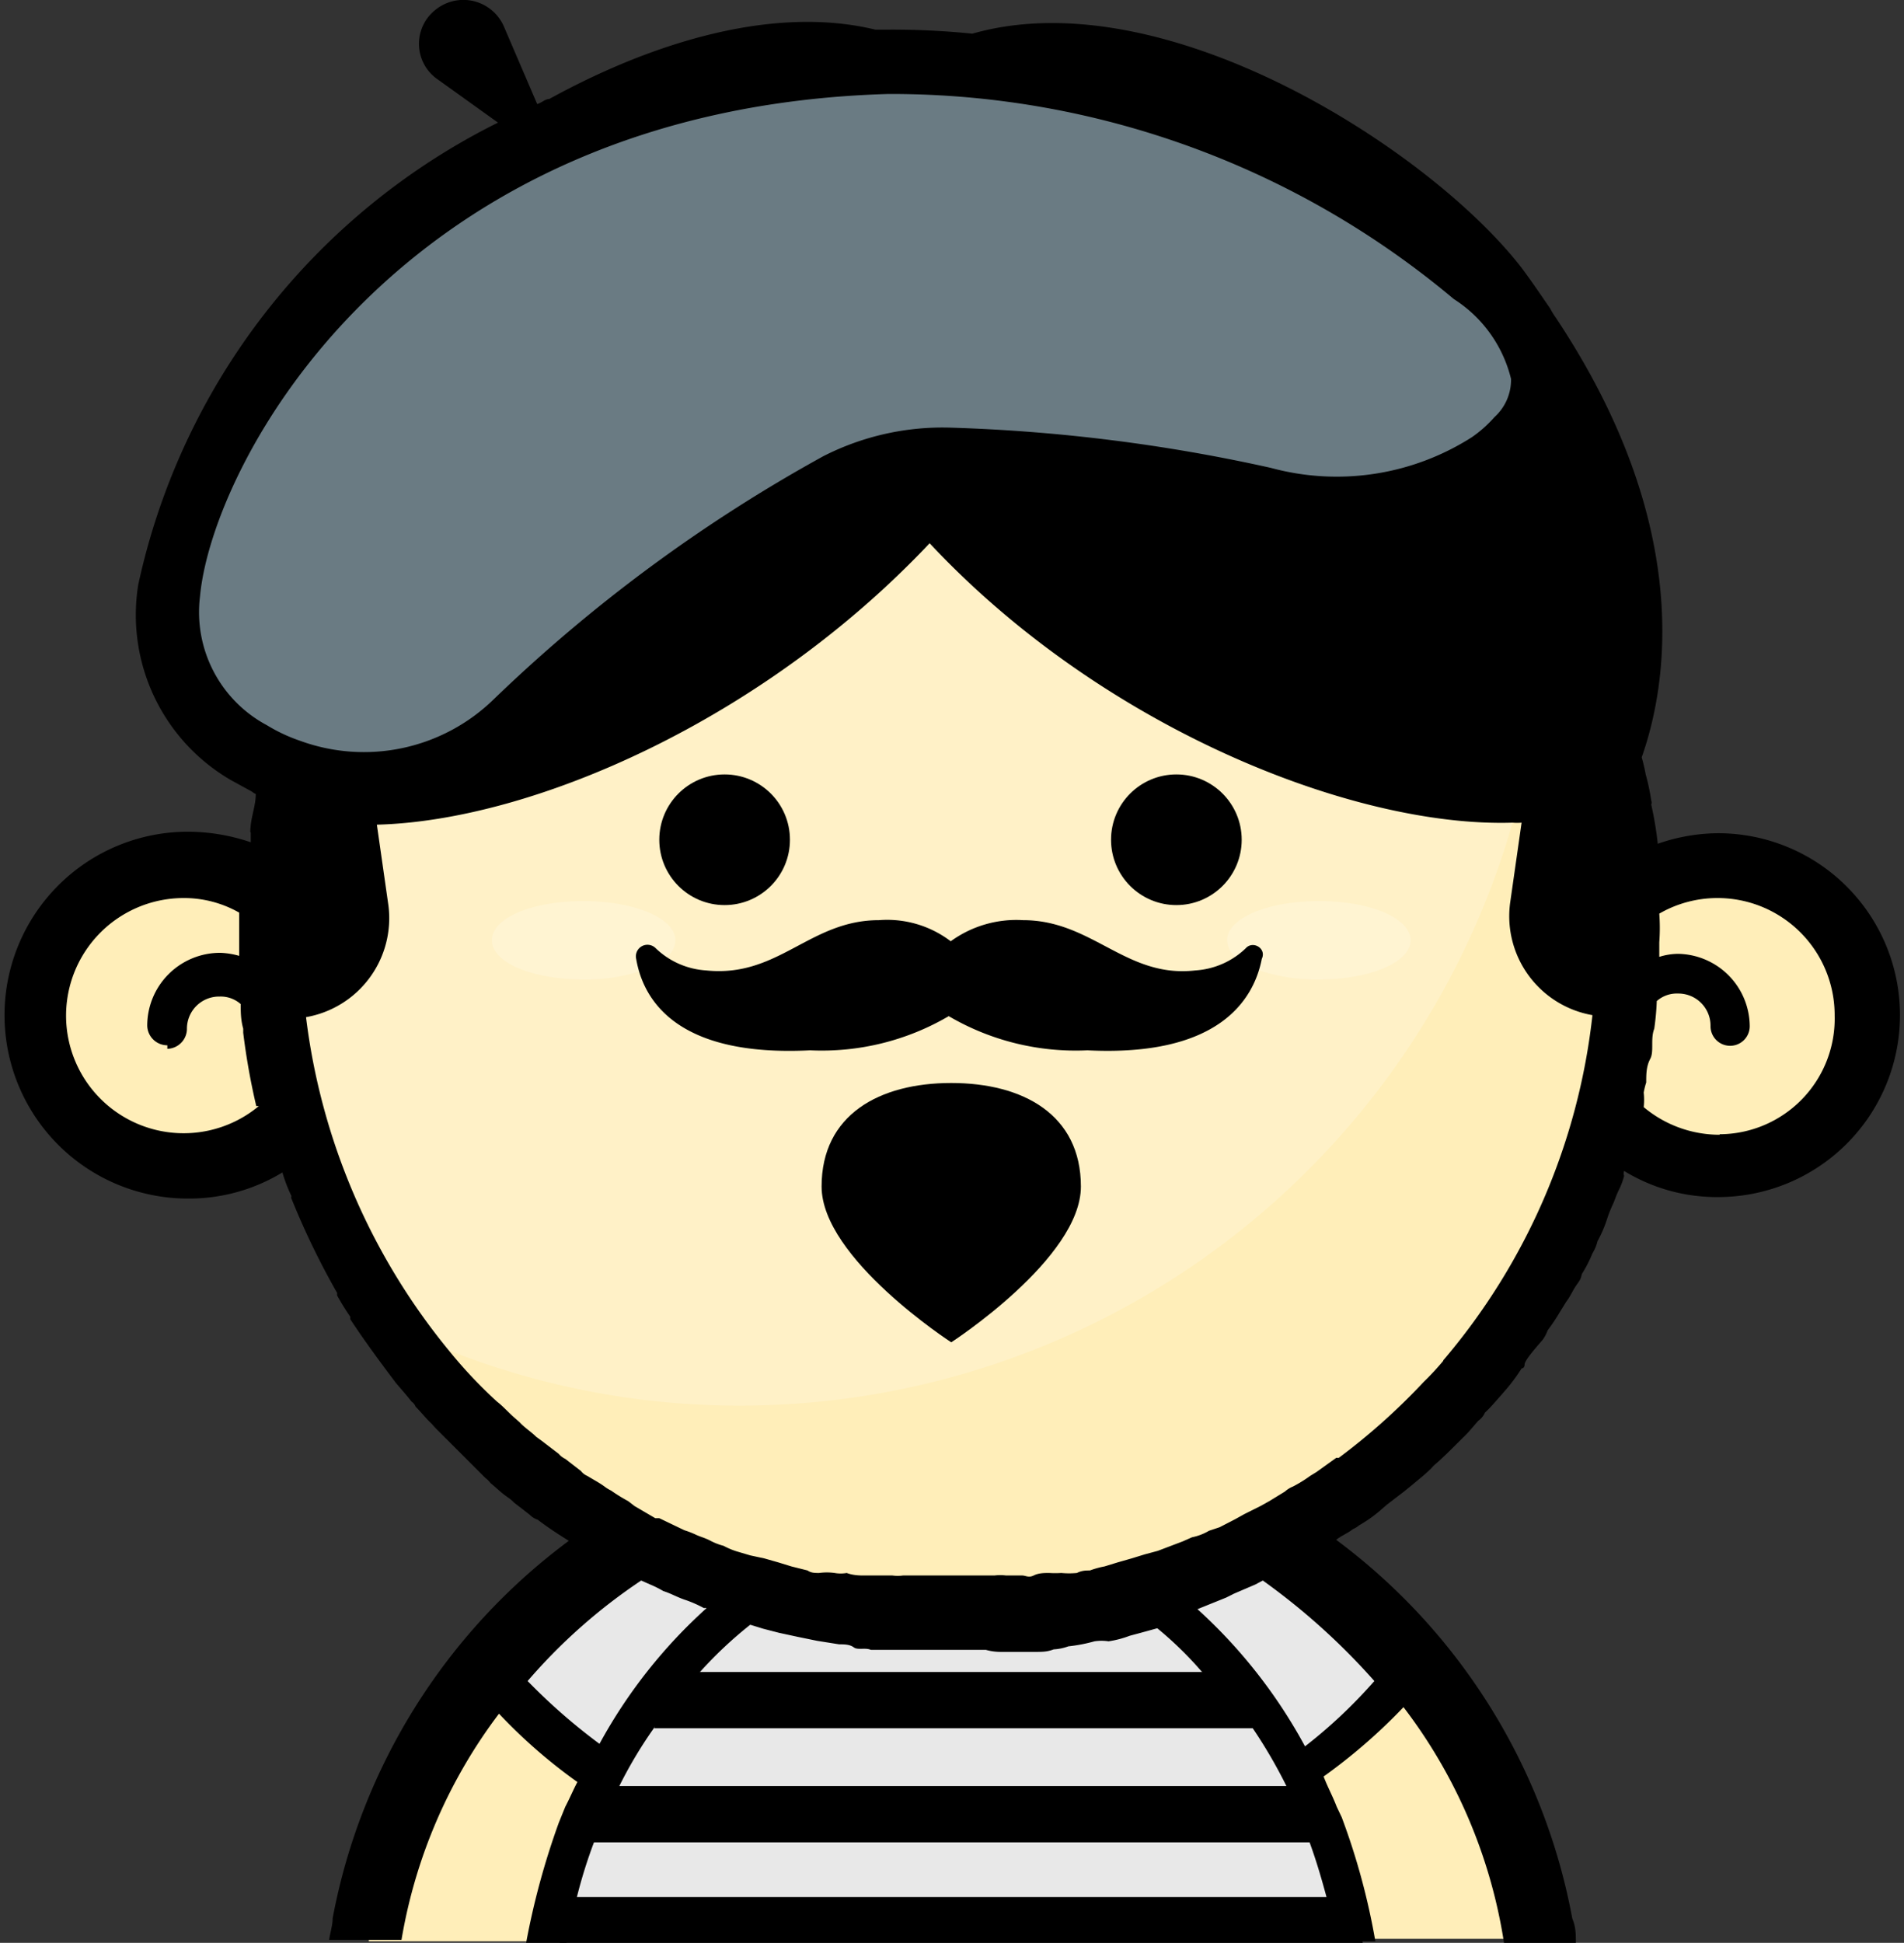<svg id="Capa_1" data-name="Capa 1" xmlns="http://www.w3.org/2000/svg" viewBox="0 0 37.89 38.66"><rect x="0" y="0" width="37.89" height="38.66" fill="#333333" stroke="none"/><title>avatars_kawai_10</title><path d="M33.78,39.17c0,.83-.73,1.59-1.93,2.18a2.69,2.69,0,0,0,.16.29l0,0,.15.31c.06.13.11.25.16.39l0,0,0,0h0a11.26,11.26,0,0,1,.44,1.4s0,0,0,0a7,7,0,0,1,.19.91H17a1.16,1.16,0,0,1,0-.18c.08-.41.18-.81.29-1.2l.16-.51c.06-.17.13-.34.19-.5s.13-.32.2-.47h0a2.29,2.29,0,0,1,.1-.23v0a1.78,1.78,0,0,0,.12-.24,4.85,4.85,0,0,1-1.46-1l-.24-.3a1.67,1.67,0,0,1-.31-.93c0-.93.94-1.79,2.47-2.45h0a10.84,10.84,0,0,0,1.24.59l.29.12c.25.1.51.19.77.27a6.21,6.21,0,0,0,.61.2,1,1,0,0,0,.24,0l.58.12.14,0h.09c.11,0,.23,0,.34.06l.33,0c.06,0,.11,0,.16,0a12.67,12.67,0,0,0,1.64.1h.39l.39,0h.09l.29,0a2.33,2.33,0,0,0,.37,0l.15,0,.06,0c.27,0,.5-.08.73-.1a.08.08,0,0,0,.08,0,13.24,13.24,0,0,0,3.8-1.36l0,0C32.87,37.38,33.78,38.24,33.78,39.17Z" transform="translate(-6.07 -6.13)" fill="#e8e8e8"/><polygon points="27.12 38.66 11.14 38.66 11.33 37.75 26.92 37.75 27.12 38.66"/><polygon points="26.14 35.54 11.85 35.54 11.61 36.66 26.38 36.66 26.14 35.54"/><polygon points="24.89 33.27 13.25 33.27 13.02 34.39 25.13 34.39 24.89 33.27"/><path id="shock_color_skin" d="M36.62,44.76l0-.1a11,11,0,0,0-2.37-5.36,11.27,11.27,0,0,1-2.1,2.37l-.06,0,.12.26c.06.13.11.25.16.39a1.12,1.12,0,0,0,0,.13v0a1.12,1.12,0,0,0,.05.13,9.59,9.59,0,0,1,.37,1.22c.08.3.14.6.2.91h3.61A0,0,0,0,0,36.62,44.76ZM17.91,41.7a9.6,9.6,0,0,1-1.27-1.28l-.24-.3a10.25,10.25,0,0,1-.62-.85,11.46,11.46,0,0,0-2.37,5.39l0,.1a0,0,0,0,0,0,0H17a1.13,1.13,0,0,1,0-.18c.08-.41.18-.81.29-1.2l.16-.51a2.76,2.76,0,0,1,.08-.27s0-.08.05-.1c.09-.25.18-.47.28-.69l.06-.12ZM41.48,23.57a3,3,0,0,0-1.19-.24,3.06,3.06,0,0,0-1.8.6,17.68,17.68,0,0,0-.94-4.53,18.86,18.86,0,0,0-.78-1.95,20,20,0,0,0-1.1-2c-.11-.2-.24-.39-.36-.58h0a.43.43,0,0,0,0-.07C32.78,11.05,29.11,8.33,25,8.33h-.35a1,1,0,0,0-.33.1l-.31,0c-.08,0-.13,0-.21,0s-.39.08-.57.1L23,8.65l-.59.15-.26.08a6.21,6.21,0,0,0-.73.26l-.55.23c-.1.06-.24.11-.34.16l-.31.16-.29.15a3.35,3.35,0,0,0-.36.21l-.21.13c-.11.08-.21.13-.31.21l-.29.21c-.1.08-.21.13-.29.21l-.2.15-.19.16a6.1,6.1,0,0,0-.49.42,1,1,0,0,0-.18.15c-.08.08-.19.16-.26.24a15.15,15.15,0,0,0-2.32,2.76,1.28,1.28,0,0,0-.16.21c-.23.33-.44.7-.65,1.06a2.69,2.69,0,0,1-.16.29c0,.1-.13.21-.18.31s-.1.24-.15.34l-.16.34c0,.1-.1.23-.16.34s-.1.23-.15.34a3.54,3.54,0,0,0-.16.34c-.05.1-.08.23-.13.33a6.85,6.85,0,0,0-.26.68.61.61,0,0,1-.05.18,4.76,4.76,0,0,0-.21.6,3.51,3.51,0,0,0-.18.6c0,.07,0,.15-.05.22L12,21c0,.1-.05.21-.08.34a1.33,1.33,0,0,0-.05.19,1.84,1.84,0,0,0,0,.25c-.06.29-.11.57-.16.86s0,.29-.05.44,0,.24,0,.34-.05.44-.05.68V24l0,0a2.89,2.89,0,0,0-1.77-.58,3.15,3.15,0,0,0-1.19.23,3,3,0,0,0-1.8,2.74,3,3,0,0,0,5.21,2,1.29,1.29,0,0,0,.08.26,1.91,1.91,0,0,0,.13.45c0,.1.07.18.1.28s.08.19.1.29.16.42.26.62a1.8,1.8,0,0,1,.08.21v0c.05.13.13.23.18.36a3.24,3.24,0,0,0,.19.37c0,.08.08.13.1.18l.16.26c0,.05,0,.1.08.16s.13.23.2.34.19.28.29.41a13.56,13.56,0,0,0,4.68,4.19h0a10.84,10.84,0,0,0,1.24.59l.29.12c.26.1.51.19.77.27a12,12,0,0,0,1.43.37l.14,0,.43.07.49.07a12.67,12.67,0,0,0,1.64.1h.39l.48,0,.29,0,.37,0,.15,0c.26,0,.53-.07.79-.12a13.17,13.17,0,0,0,3.91-1.37,13.57,13.57,0,0,0,6.69-8.4,3,3,0,0,0,5.21-2A3.07,3.07,0,0,0,41.48,23.57Z" transform="translate(-6.07 -6.13)" fill="#ffeeb9"/><path d="M36.77,17.45a20,20,0,0,0-1.1-2c-.11-.2-.24-.39-.36-.58l-.05-.07C32.78,11.05,29.11,8.33,25,8.33h-.35a2.06,2.06,0,0,0-.35,0c-.11,0-.21,0-.32,0l-.2,0a4,4,0,0,0-.58.11,1.89,1.89,0,0,0-.23.05l-.6.15-.26.08-.73.26-.55.24-.34.15-.31.16-.28.16-.37.2a2.39,2.39,0,0,1-.21.13c-.1.08-.21.13-.31.21l-.29.21-.28.21a.89.89,0,0,0-.21.16,1,1,0,0,0-.18.15l-.5.42a1,1,0,0,1-.18.15l-.26.24a18,18,0,0,0-2.32,2.76,1.27,1.27,0,0,1-.15.21c-.24.34-.45.7-.66,1.07l-.15.28c-.05.11-.13.21-.18.31a2.68,2.68,0,0,0-.16.34l-.16.34c-.05.13-.1.21-.15.34l-.16.34c0,.1-.1.23-.16.34a2,2,0,0,0-.13.34c-.07.23-.18.46-.26.67a.61.61,0,0,0-.05.18c-.08.21-.13.4-.21.6s-.13.39-.18.6,0,.2-.07.29a.43.43,0,0,1,0,.05c0,.13,0,.24-.07.34a2,2,0,0,1-.07.26c0,.06,0,.12,0,.18,0,.29-.1.58-.16.86a3.49,3.49,0,0,0,0,.44,2,2,0,0,0,0,.34c0,.19,0,.37-.06.55v.91c0,.34,0,.65,0,1a.46.46,0,0,0,0,.2c0,.11,0,.21,0,.32v0a.3.3,0,0,0,0,.16,1.12,1.12,0,0,0,.05.31c0,.08,0,.13,0,.21s0,.21.05.31a7.84,7.84,0,0,0,.18.81.61.61,0,0,0,0,.18,2.58,2.58,0,0,1,.08.26c.05.16.08.29.13.44a1,1,0,0,0,.11.29c0,.1.07.18.1.29s.16.41.26.62l.08.21v0a2,2,0,0,0,.18.36c0,.13.13.24.18.37a.87.87,0,0,0,.11.18l.15.26a1.09,1.09,0,0,1,.08.15c.08.11.13.24.21.34a3.52,3.52,0,0,0,.29.42A11.46,11.46,0,0,0,15,33a15.72,15.72,0,0,0,5.81,1.1A16,16,0,0,0,36.17,22.5a15.76,15.76,0,0,0,.63-4.43A4.65,4.65,0,0,0,36.77,17.45Z" transform="translate(-6.07 -6.13)" fill="#fff" opacity="0.2" style="isolation:isolate"/><path d="M17.68,25.62c-1,0-1.82-.33-1.82-.78s.81-.78,1.82-.78,1.83.34,1.83.78a.43.43,0,0,1-.18.34,1.45,1.45,0,0,1-.57.29A3.48,3.48,0,0,1,17.68,25.62Z" transform="translate(-6.07 -6.13)" fill="#fff" opacity="0.2" style="isolation:isolate"/><path d="M32.32,25.62a3.59,3.59,0,0,1-1.22-.19,1.27,1.27,0,0,1-.45-.26.47.47,0,0,1-.16-.33c0-.44.81-.78,1.83-.78s1.82.34,1.82.78S33.33,25.62,32.32,25.62Z" transform="translate(-6.07 -6.13)" fill="#fff" opacity="0.2" style="isolation:isolate"/><path d="M36.28,14.87l-.32.31a5.49,5.49,0,0,1-4.74.91,33.76,33.76,0,0,0-6.22-.8,4.35,4.35,0,0,0-2.24.52,30,30,0,0,0-6.46,4.68,4.33,4.33,0,0,1-5.1.76,1.22,1.22,0,0,1-.26-.16A3.13,3.13,0,0,1,9.4,17.86C9.64,15.39,13.2,7.68,23.75,7.4a18.13,18.13,0,0,1,11.61,4.19C37.08,13,37,14,36.28,14.87Z" transform="translate(-6.07 -6.13)" fill="#6a7b83"/><path d="M30.86,25a1.59,1.59,0,0,1-1,.44c-1.38.16-2.05-1-3.43-1a2.22,2.22,0,0,0-1.44.42,2.09,2.09,0,0,0-1.43-.42c-1.38,0-2,1.15-3.44,1a1.59,1.59,0,0,1-1-.44.23.23,0,0,0-.39.21c.15.88.88,1.95,3.46,1.82a5,5,0,0,0,2.76-.68,5,5,0,0,0,2.76.68c2.61.13,3.31-1,3.47-1.82C31.28,25,31,24.84,30.86,25Z" transform="translate(-6.07 -6.13)"/><path d="M25,27.68c-1.43,0-2.58.63-2.58,2.06S25,32.84,25,32.84s2.58-1.67,2.58-3.1S26.43,27.68,25,27.68Z" transform="translate(-6.07 -6.13)"/><circle cx="14.42" cy="16.71" r="1.3"/><circle cx="23.41" cy="16.71" r="1.3"/><path d="M40.29,22.71a3.69,3.69,0,0,0-1.23.21,7,7,0,0,0-.13-.78.11.11,0,0,0,0-.08,4.36,4.36,0,0,0-.11-.52,3.38,3.38,0,0,0-.08-.34c.47-1.33,1.1-4.53-1.71-8.75a1.42,1.42,0,0,1-.11-.18c-.18-.26-.36-.53-.57-.81C34.56,9.14,29.27,5.7,25.42,6.8a15.75,15.75,0,0,0-1.7-.08h-.23C21.43,6.22,19,7,17,8.1c-.08,0-.16.08-.24.1l-.67-1.56a.88.88,0,0,0-1.36-.31l0,0a.86.86,0,0,0,.05,1.38l1.2.86a13.44,13.44,0,0,0-7.16,9.2,3.8,3.8,0,0,0,1.84,3.88l.42.23a.35.35,0,0,0,.08.05v0c0,.21-.08.42-.1.62s0,.11,0,.16,0,.13,0,.18a3.9,3.9,0,0,0-1.25-.21,3.65,3.65,0,0,0,0,7.3,3.58,3.58,0,0,0,1.88-.52v0a3,3,0,0,0,.18.47.07.07,0,0,0,0,.05,15.52,15.52,0,0,0,.91,1.88.12.12,0,0,0,0,.05,4.78,4.78,0,0,0,.26.42s0,0,0,.05c.29.44.6.86.91,1.27.11.13.21.24.31.37a.21.21,0,0,1,.08.1c.11.11.21.24.32.34l.07.08c.34.34.68.68,1,1a.46.46,0,0,1,.1.1c.1.08.21.19.31.26s.11.08.16.13l.31.24a.39.39,0,0,0,.16.1c.21.16.41.29.62.42a12.14,12.14,0,0,0-4.7,7.51c0,.14-.05.29-.07.43h1.44A10.27,10.27,0,0,1,16,40.23a10.56,10.56,0,0,0,1.56,1.36c-.08.15-.16.34-.24.49l-.13.32a15.07,15.07,0,0,0-.65,2.39h.8c.06-.3.13-.61.21-.91a9.85,9.85,0,0,1,.34-1.09s0,0,0,0l.13-.31q.16-.41.36-.78a8.7,8.7,0,0,1,.68-1.15h0A8.76,8.76,0,0,1,20,39.4a8.18,8.18,0,0,1,1-.94l.26.08.31.08.37.08.39.08.44.07c.1,0,.21,0,.29.06s.23,0,.34.05l.31,0c.1,0,.23,0,.36,0s.21,0,.31,0h1.31A1.09,1.09,0,0,0,26,39c.13,0,.23,0,.36,0l.32,0c.13,0,.23,0,.36-.05a1,1,0,0,0,.29-.06,3.18,3.18,0,0,0,.52-.1.92.92,0,0,1,.28,0,2,2,0,0,0,.42-.11l.26-.07.29-.08a7.22,7.22,0,0,1,1,1A8.21,8.21,0,0,1,31,40.52a9.89,9.89,0,0,1,.67,1.15c.14.28.28.58.4.88l0,0s0,.05,0,.08,0,.09.05.13c.13.35.24.72.34,1.09a9.18,9.18,0,0,1,.19.91h.79a13.63,13.63,0,0,0-.67-2.47l-.1-.21c-.08-.21-.18-.39-.26-.6A11.17,11.17,0,0,0,34,40.1a10.3,10.3,0,0,1,2,4.69h1.43c0-.16,0-.32-.07-.48a12.14,12.14,0,0,0-4.7-7.54c.1-.08.23-.13.33-.21a.57.57,0,0,0,.13-.08,2.63,2.63,0,0,0,.4-.28l.15-.13.34-.26.16-.13c.13-.11.26-.21.39-.34a.6.6,0,0,1,.08-.08c.15-.13.31-.29.44-.42l.1-.1c.11-.1.21-.23.31-.34a.38.38,0,0,0,.13-.16c.11-.1.19-.2.29-.31l.13-.15a3.51,3.51,0,0,0,.31-.42s.06,0,.06-.08.23-.34.36-.49a.85.85,0,0,0,.1-.19,3.75,3.75,0,0,0,.24-.36l.13-.21c.08-.1.13-.23.21-.34s.08-.13.1-.21a2.65,2.65,0,0,0,.21-.41.82.82,0,0,0,.1-.24,2.53,2.53,0,0,0,.19-.44,2.77,2.77,0,0,1,.1-.26c.05-.1.08-.21.13-.31s.08-.18.11-.29a.16.16,0,0,1,0-.1,3.53,3.53,0,0,0,1.87.52,3.62,3.62,0,1,0,0-7.24Zm0,6a2.35,2.35,0,0,1-1.51-.55,1.35,1.35,0,0,0,0-.29,1.46,1.46,0,0,1,.05-.2c0-.16,0-.32.08-.47s0-.39.08-.6a5.11,5.11,0,0,0,.05-.55.6.6,0,0,1,.42-.15.64.64,0,0,1,.65.65.39.39,0,1,0,.78,0,1.45,1.45,0,0,0-1.43-1.44,1.3,1.3,0,0,0-.37.06v-.29a3.83,3.83,0,0,0,0-.57A2.31,2.31,0,0,1,40.23,24a2.33,2.33,0,0,1,2.35,2.34A2.3,2.3,0,0,1,40.29,28.7Zm-5.5,4.5a5.36,5.36,0,0,1-.39.42,12.68,12.68,0,0,1-1.69,1.51s0,0-.05,0l-.39.28-.13.08a2.62,2.62,0,0,1-.34.21.54.54,0,0,0-.16.1l-.31.19-.18.1-.32.16-.18.1-.31.16-.21.07a1.09,1.09,0,0,1-.34.13l-.18.08-.5.19-.26.07-.26.08-.28.08-.26.08a1.71,1.71,0,0,0-.29.08c-.08,0-.16,0-.26.05a1.67,1.67,0,0,1-.31,0,2,2,0,0,1-.24,0c-.1,0-.21,0-.31.05s-.16,0-.23,0-.21,0-.32,0a.93.93,0,0,0-.23,0l-.34,0H24.4c-.13,0-.26,0-.36,0a.75.75,0,0,1-.21,0l-.34,0c-.08,0-.16,0-.23,0s-.21,0-.34-.05a.69.69,0,0,1-.24,0,1.12,1.12,0,0,0-.31,0c-.08,0-.16,0-.23-.05l-.32-.08-.26-.08-.28-.08L21,37.08,20.73,37a1.45,1.45,0,0,1-.26-.11,1.24,1.24,0,0,1-.26-.1c-.11-.06-.21-.08-.31-.13a1.8,1.8,0,0,0-.21-.08l-.5-.24-.08,0-.41-.24L18.57,36a3.37,3.37,0,0,1-.34-.21.74.74,0,0,1-.13-.08c-.11-.08-.21-.13-.34-.21a.32.32,0,0,1-.13-.1l-.31-.24a.38.38,0,0,1-.13-.1l-.34-.26-.11-.08c-.1-.1-.23-.18-.33-.29l-.08-.07c-.13-.11-.24-.24-.37-.34l0,0A9.29,9.29,0,0,1,15,33a12.93,12.93,0,0,1-2.84-6.63,2,2,0,0,0,1.64-2.22l-.23-1.61c3.1-.08,7.68-2.08,11-5.6C28,20.61,33,22.6,36.17,22.5a1.08,1.08,0,0,0,.18,0l-.23,1.61a2,2,0,0,0,1.64,2.22A12.74,12.74,0,0,1,34.79,33.2ZM10.05,18v0C10.29,15.36,14,8.28,23.75,8h.08A17.41,17.41,0,0,1,35,12.08a2.62,2.62,0,0,1,1.14,1.59,1,1,0,0,1-.33.76,2.47,2.47,0,0,1-.45.4h0a5,5,0,0,1-4,.61,34,34,0,0,0-6.36-.8,5.22,5.22,0,0,0-2.55.57,30.92,30.92,0,0,0-6.56,4.84,3.7,3.7,0,0,1-3.85.82,0,0,0,0,1,0,0,3.31,3.31,0,0,1-.66-.31A2.55,2.55,0,0,1,10.05,18Zm-.65,9a.4.4,0,0,0,.39-.39.64.64,0,0,1,.65-.65.6.6,0,0,1,.42.15v0c0,.15,0,.31.05.49v.08a13.46,13.46,0,0,0,.26,1.46,0,0,0,0,1,.05,0A2.34,2.34,0,1,1,9.71,24a2.22,2.22,0,0,1,1.12.29c0,.18,0,.36,0,.54v.32a1.59,1.59,0,0,0-.37-.06A1.45,1.45,0,0,0,9,26.54.4.4,0,0,0,9.4,26.93ZM18,40.83a11.74,11.74,0,0,1-1.43-1.25,11.13,11.13,0,0,1,2.26-2l.18.08a2.1,2.1,0,0,1,.26.13c.16.05.29.13.45.18a2.43,2.43,0,0,1,.36.16.08.08,0,0,1,.05,0A10.2,10.2,0,0,0,18,40.83ZM29.9,38.15s0,0,0,0l.57-.23.16-.08.42-.18.15-.08a13.27,13.27,0,0,1,2.22,2,9.94,9.94,0,0,1-1.38,1.3A10.28,10.28,0,0,0,29.9,38.15Z" transform="translate(-6.07 -6.13)"/></svg>